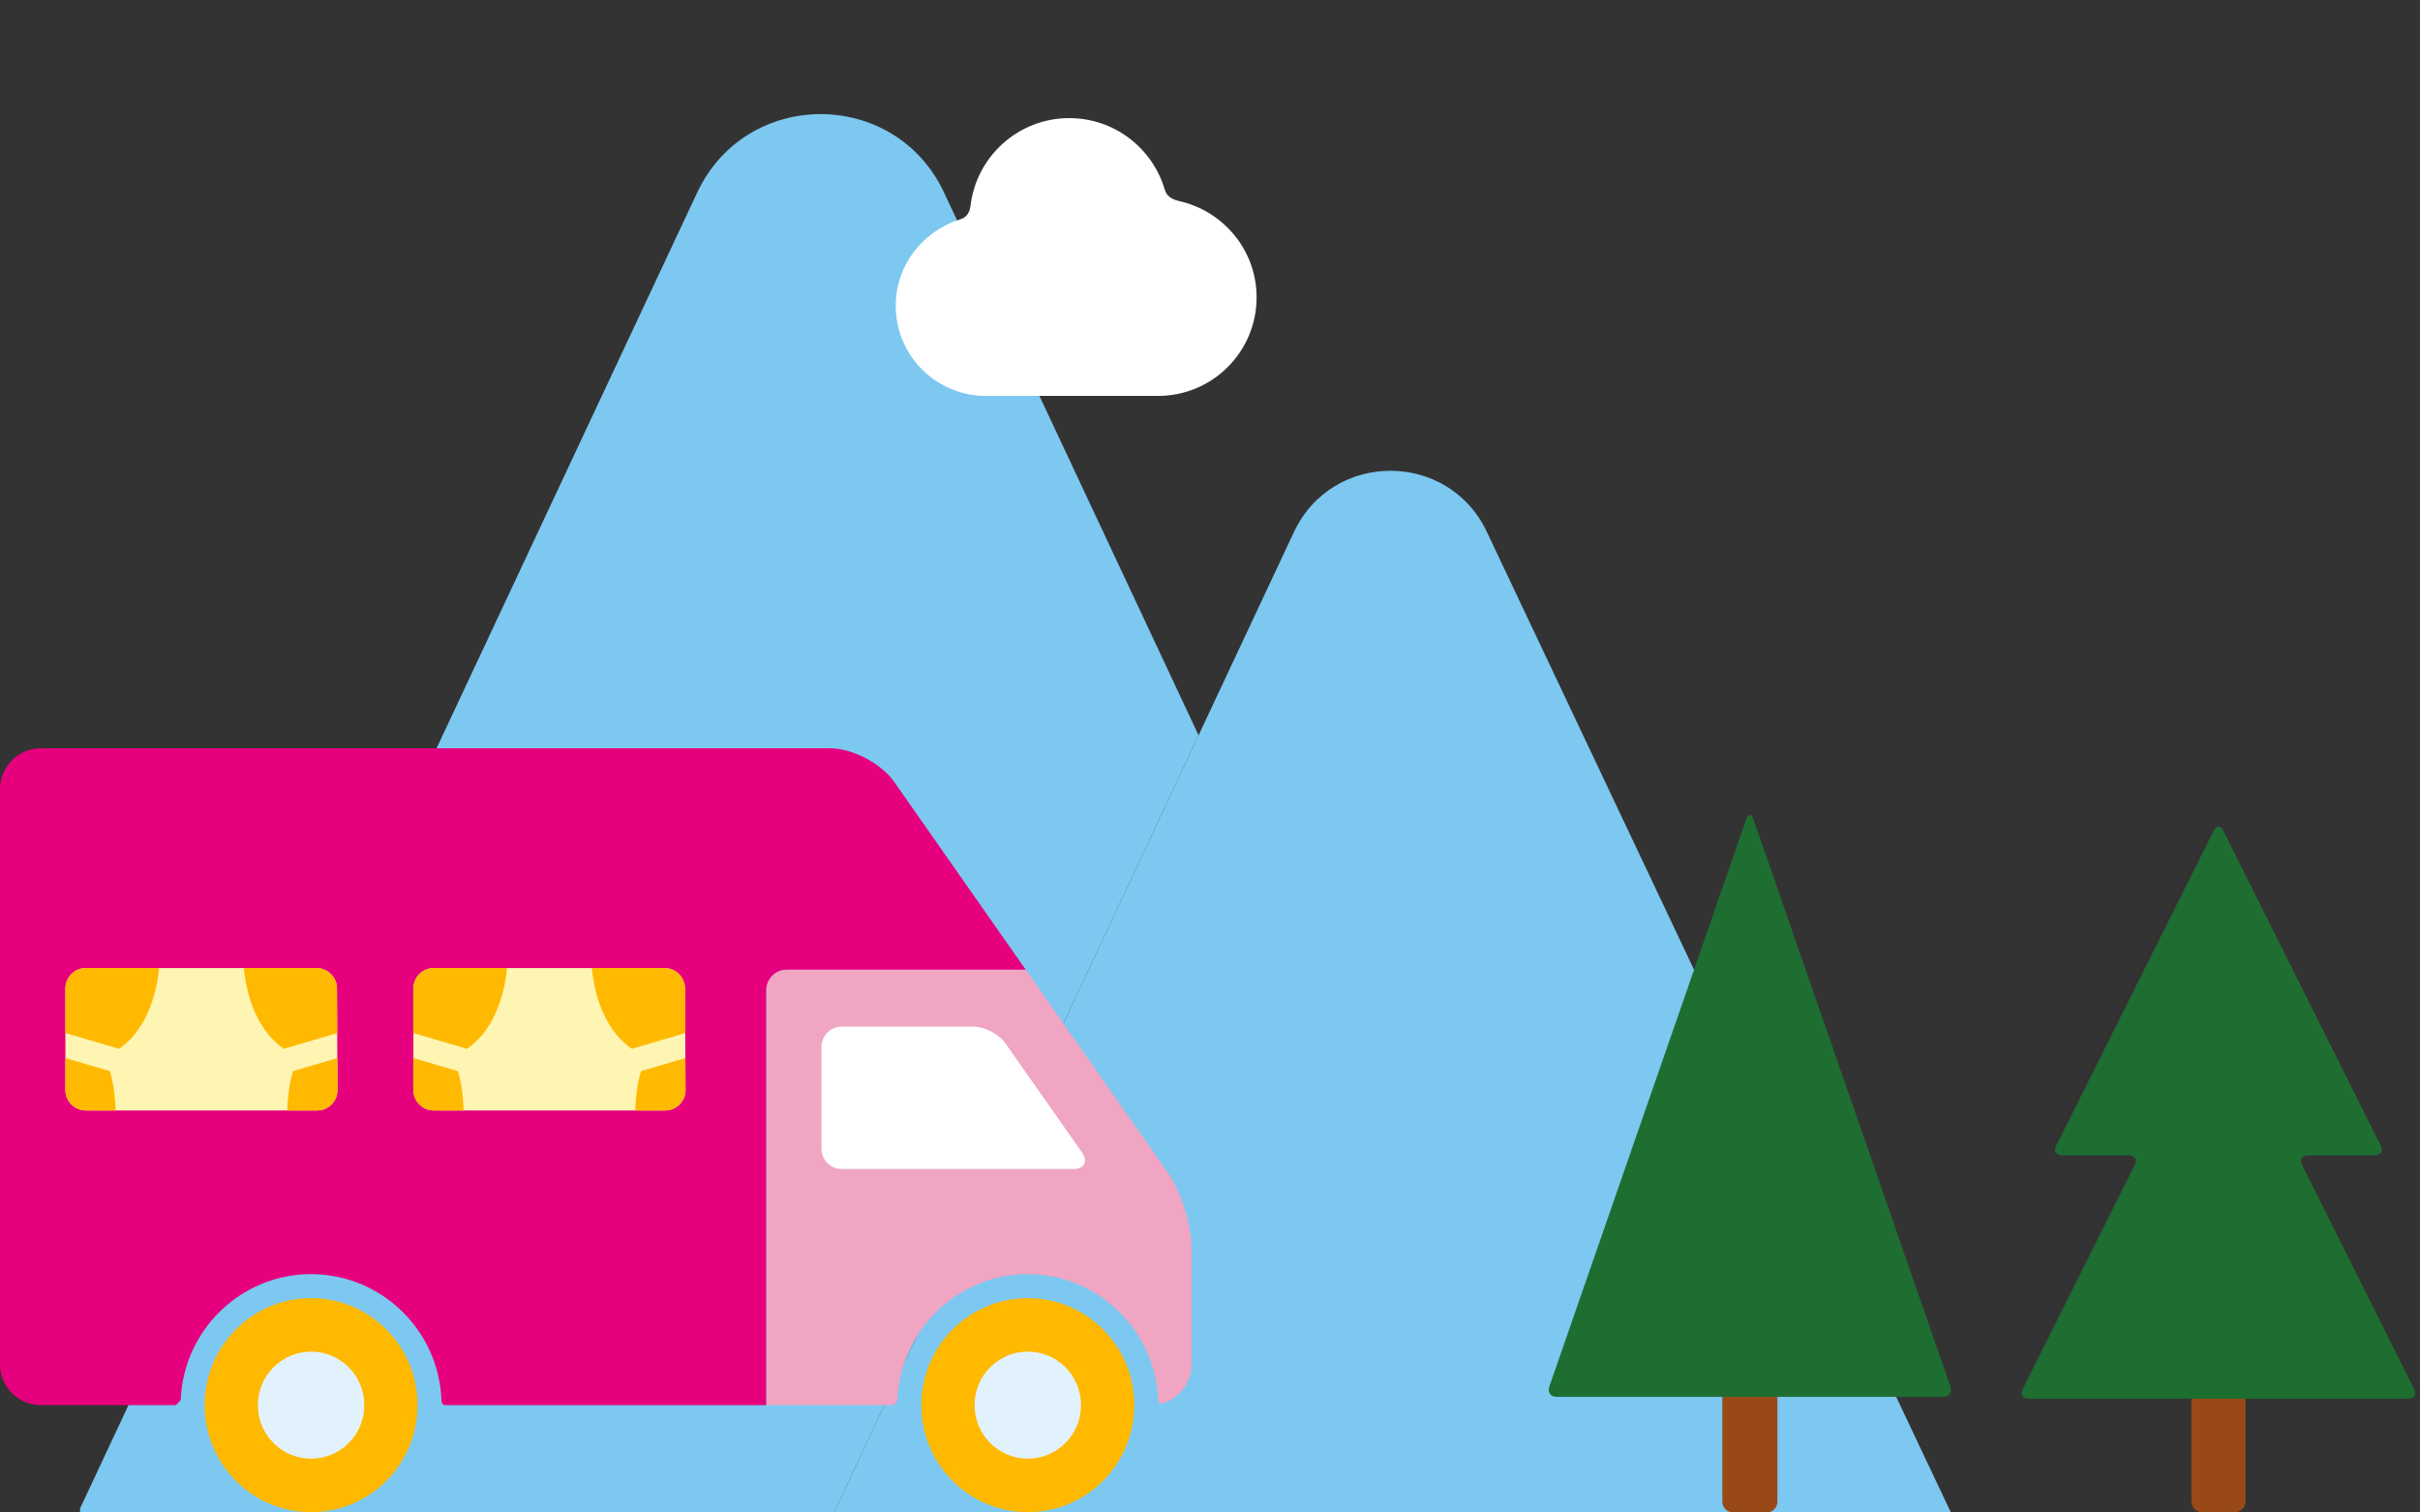 <?xml version="1.0" encoding="utf-8"?>
<!-- Generator: Adobe Illustrator 16.0.0, SVG Export Plug-In . SVG Version: 6.00 Build 0)  -->
<!DOCTYPE svg PUBLIC "-//W3C//DTD SVG 1.1//EN" "http://www.w3.org/Graphics/SVG/1.1/DTD/svg11.dtd">
<svg version="1.1" id="Lager_1" xmlns="http://www.w3.org/2000/svg" xmlns:xlink="http://www.w3.org/1999/xlink" x="0px" y="0px"
	 viewBox="0 0 1280 800" enable-background="new 0 0 1280 800" xml:space="preserve">
<rect x="0" y="0" width="1280" height="800" fill="#333333" stroke="none"/>
<path fill="#7DC8F0" d="M368.764,101.856c25.942-55.324,104.625-55.324,130.575,0l134.623,287.061L441.241,799.83H42.323v-1.946
	L368.764,101.856z"/>
<path fill="#7DC8F0" d="M633.962,388.917l50.399-107.433c20.289-43.29,81.855-43.29,102.143,0l245.293,518.346H869.633h-42.951
	H441.241L633.962,388.917z"/>
<g>
	<path fill="#E6007E" d="M472.912,413.474c-6.824-9.72-22.105-17.686-33.986-17.686H21.593C9.713,395.788,0,405.508,0,417.374
		v304.258c0,11.88,9.713,21.585,21.593,21.585h71.346c0,0,2.624-2.068,2.667-3.108c1.626-36.754,31.918-66.176,68.936-66.176
		c37.174,0,67.588,29.7,68.955,66.695c0.021,0.87,0.286,2.597,2.141,2.597h169.702V523.747c0-5.933,4.864-10.804,10.804-10.804
		h126.41l-69.641-99.463V413.474z"/>
	<path fill="#F0A5C3" d="M617.872,620.501l-75.305-107.564H416.15c-5.939,0-10.805,4.878-10.805,10.811v219.478h66.924
		c0,0,2.354-1.641,2.383-2.454c1.305-37.052,31.734-66.816,68.971-66.816c36.488,0,66.46,28.596,68.829,64.648
		c0.041,0.643,0.057,1.27,0.1,1.912c0.113,1.653,1.07,2.14,2.088,1.854c1.234-0.356,2.141-0.713,3.295-1.254
		c7.254-3.48,12.301-10.911,12.301-19.469v-61.868C630.235,647.904,624.675,630.233,617.872,620.501L617.872,620.501z"/>
	<ellipse fill="#FFB900" cx="164.548" cy="743.231" rx="56.306" ry="56.599"/>
	<ellipse fill="#E2F2FC" cx="164.548" cy="743.224" rx="28.146" ry="28.302"/>
	<ellipse fill="#FFB900" cx="543.631" cy="743.231" rx="56.313" ry="56.599"/>
	<ellipse fill="#E2F2FC" cx="543.631" cy="743.224" rx="28.16" ry="28.302"/>
	<path fill="#FFFFFF" d="M572.246,609.49c3.41,4.869,1.336,8.842-4.592,8.842H445.266c-5.934,0-10.789-4.87-10.789-10.803v-53.719
		c0-5.947,4.85-10.804,10.789-10.804h69.541c5.934,0,13.578,3.98,16.986,8.844l40.447,57.646L572.246,609.49z"/>
	<path fill="#FEF5B2" d="M178.503,576.566c0.036,5.919-4.806,10.796-10.739,10.796H45.396c-5.947,0-10.804-4.877-10.804-10.796
		v-53.747c0-5.933,4.849-10.796,10.797-10.796H167.4c5.934,0,10.817,4.863,10.84,10.796L178.503,576.566L178.503,576.566z"/>
	<g>
		<path fill="#FFB900" d="M34.6,522.827v23.574l27.17,7.987c0.355,0.107,0.727,0.257,1.047,0.428
			c16.473-11.139,20.396-32.888,21.322-42.786H45.396c-5.94,0-10.789,4.864-10.789,10.797H34.6z M34.6,559.631v16.936
			c0,5.919,4.85,10.796,10.797,10.796h15.76c-0.307-9.541-1.641-16.279-3.018-20.794l-23.531-6.932L34.6,559.631z M150.286,554.816
			c0.356-0.163,0.684-0.32,1.069-0.428l27.005-7.944l-0.12-23.625c-0.029-5.933-4.906-10.796-10.84-10.796h-38.437
			c0.942,9.897,4.87,31.641,21.322,42.786V554.816z M178.503,576.566l-0.071-16.9l-23.461,6.902
			c-1.369,4.521-2.709,11.268-3.016,20.801h15.816c5.933,0,10.768-4.877,10.738-10.796L178.503,576.566z"/>
	</g>
	<path fill="#FEF5B2" d="M362.596,576.566c0.021,5.919-4.813,10.796-10.768,10.796H229.461c-5.933,0-10.796-4.877-10.796-10.796
		v-53.747c0-5.933,4.863-10.796,10.796-10.796h122.012c5.932,0,10.824,4.863,10.839,10.796L362.596,576.566z"/>
	<g>
		<path fill="#FFB900" d="M218.665,522.827v23.574l27.169,7.987c0.357,0.107,0.713,0.257,1.048,0.428
			c16.458-11.139,20.38-32.888,21.322-42.786h-38.743C223.528,512.03,218.665,516.895,218.665,522.827z M218.665,559.631v16.936
			c0,5.919,4.863,10.796,10.796,10.796h15.76c-0.285-9.541-1.641-16.279-3.023-20.794l-23.532-6.932V559.631z M334.357,554.816
			c0.343-0.163,0.699-0.32,1.055-0.428l27.027-7.944l-0.122-23.625c-0.021-5.933-4.905-10.796-10.839-10.796h-38.441
			c0.926,9.897,4.861,31.641,21.32,42.786V554.816z M362.596,576.566l-0.092-16.9l-23.461,6.902
			c-1.37,4.521-2.71,11.268-3.01,20.801h15.803c5.955,0,10.789-4.877,10.768-10.796L362.596,576.566z"/>
	</g>
</g>
<g>
	<path fill="#994916" d="M1159.107,794.237c0,3.097,2.539,5.635,5.645,5.635h17.34c3.107,0,5.635-2.538,5.635-5.635V739.8h-28.619
		V794.237z"/>
	<path fill="#1E6E32" d="M1276.965,734.771l-59.309-118.622c-1.381-2.778,0.012-5.048,3.117-5.048h35.396
		c3.107,0,4.5-2.259,3.129-5.027l-83.359-166.709c-1.383-2.776-3.652-2.776-5.037,0l-83.355,166.709
		c-1.385,2.769,0.02,5.027,3.115,5.027h35.396c3.098,0,4.5,2.27,3.115,5.048l-59.307,118.622c-1.383,2.768,0.021,5.028,3.115,5.028
		h61.07h19.422h39.885h32.41h48.09C1276.955,739.8,1278.35,737.539,1276.965,734.771z"/>
</g>
<g>
	<path fill="#994916" d="M910.988,794.265c0,3.151,2.584,5.735,5.736,5.735h17.66c3.148,0,5.734-2.584,5.734-5.735v-55.413h-29.131
		V794.265z"/>
	<g>
		<path fill="#1E6E32" d="M1031.646,733.439L927.436,433.322c-1.037-2.981-2.729-2.981-3.771,0L819.461,733.439
			c-1.045,2.979,0.699,5.412,3.852,5.412H876.5h28.754h40.59h24.025h57.916C1030.936,738.852,1032.668,736.419,1031.646,733.439z"/>
	</g>
</g>
<path fill="#FFFFFF" d="M615.925,99.834c-6.54-21.618-26.606-37.361-50.357-37.361c-26.975,0-49.197,20.302-52.253,46.453
	c-0.224,1.917-1.159,5.741-5.004,6.921c-19.827,6.113-34.538,24.076-34.538,45.864c0,26.351,21.361,47.713,47.72,47.713
	c19.864,0,70.358,0,91.016,0c28.794,0,52.138-23.341,52.138-52.136c0-24.957-17.568-45.672-40.955-50.927
	C617.38,104.944,616.474,101.639,615.925,99.834z"/>
</svg>
